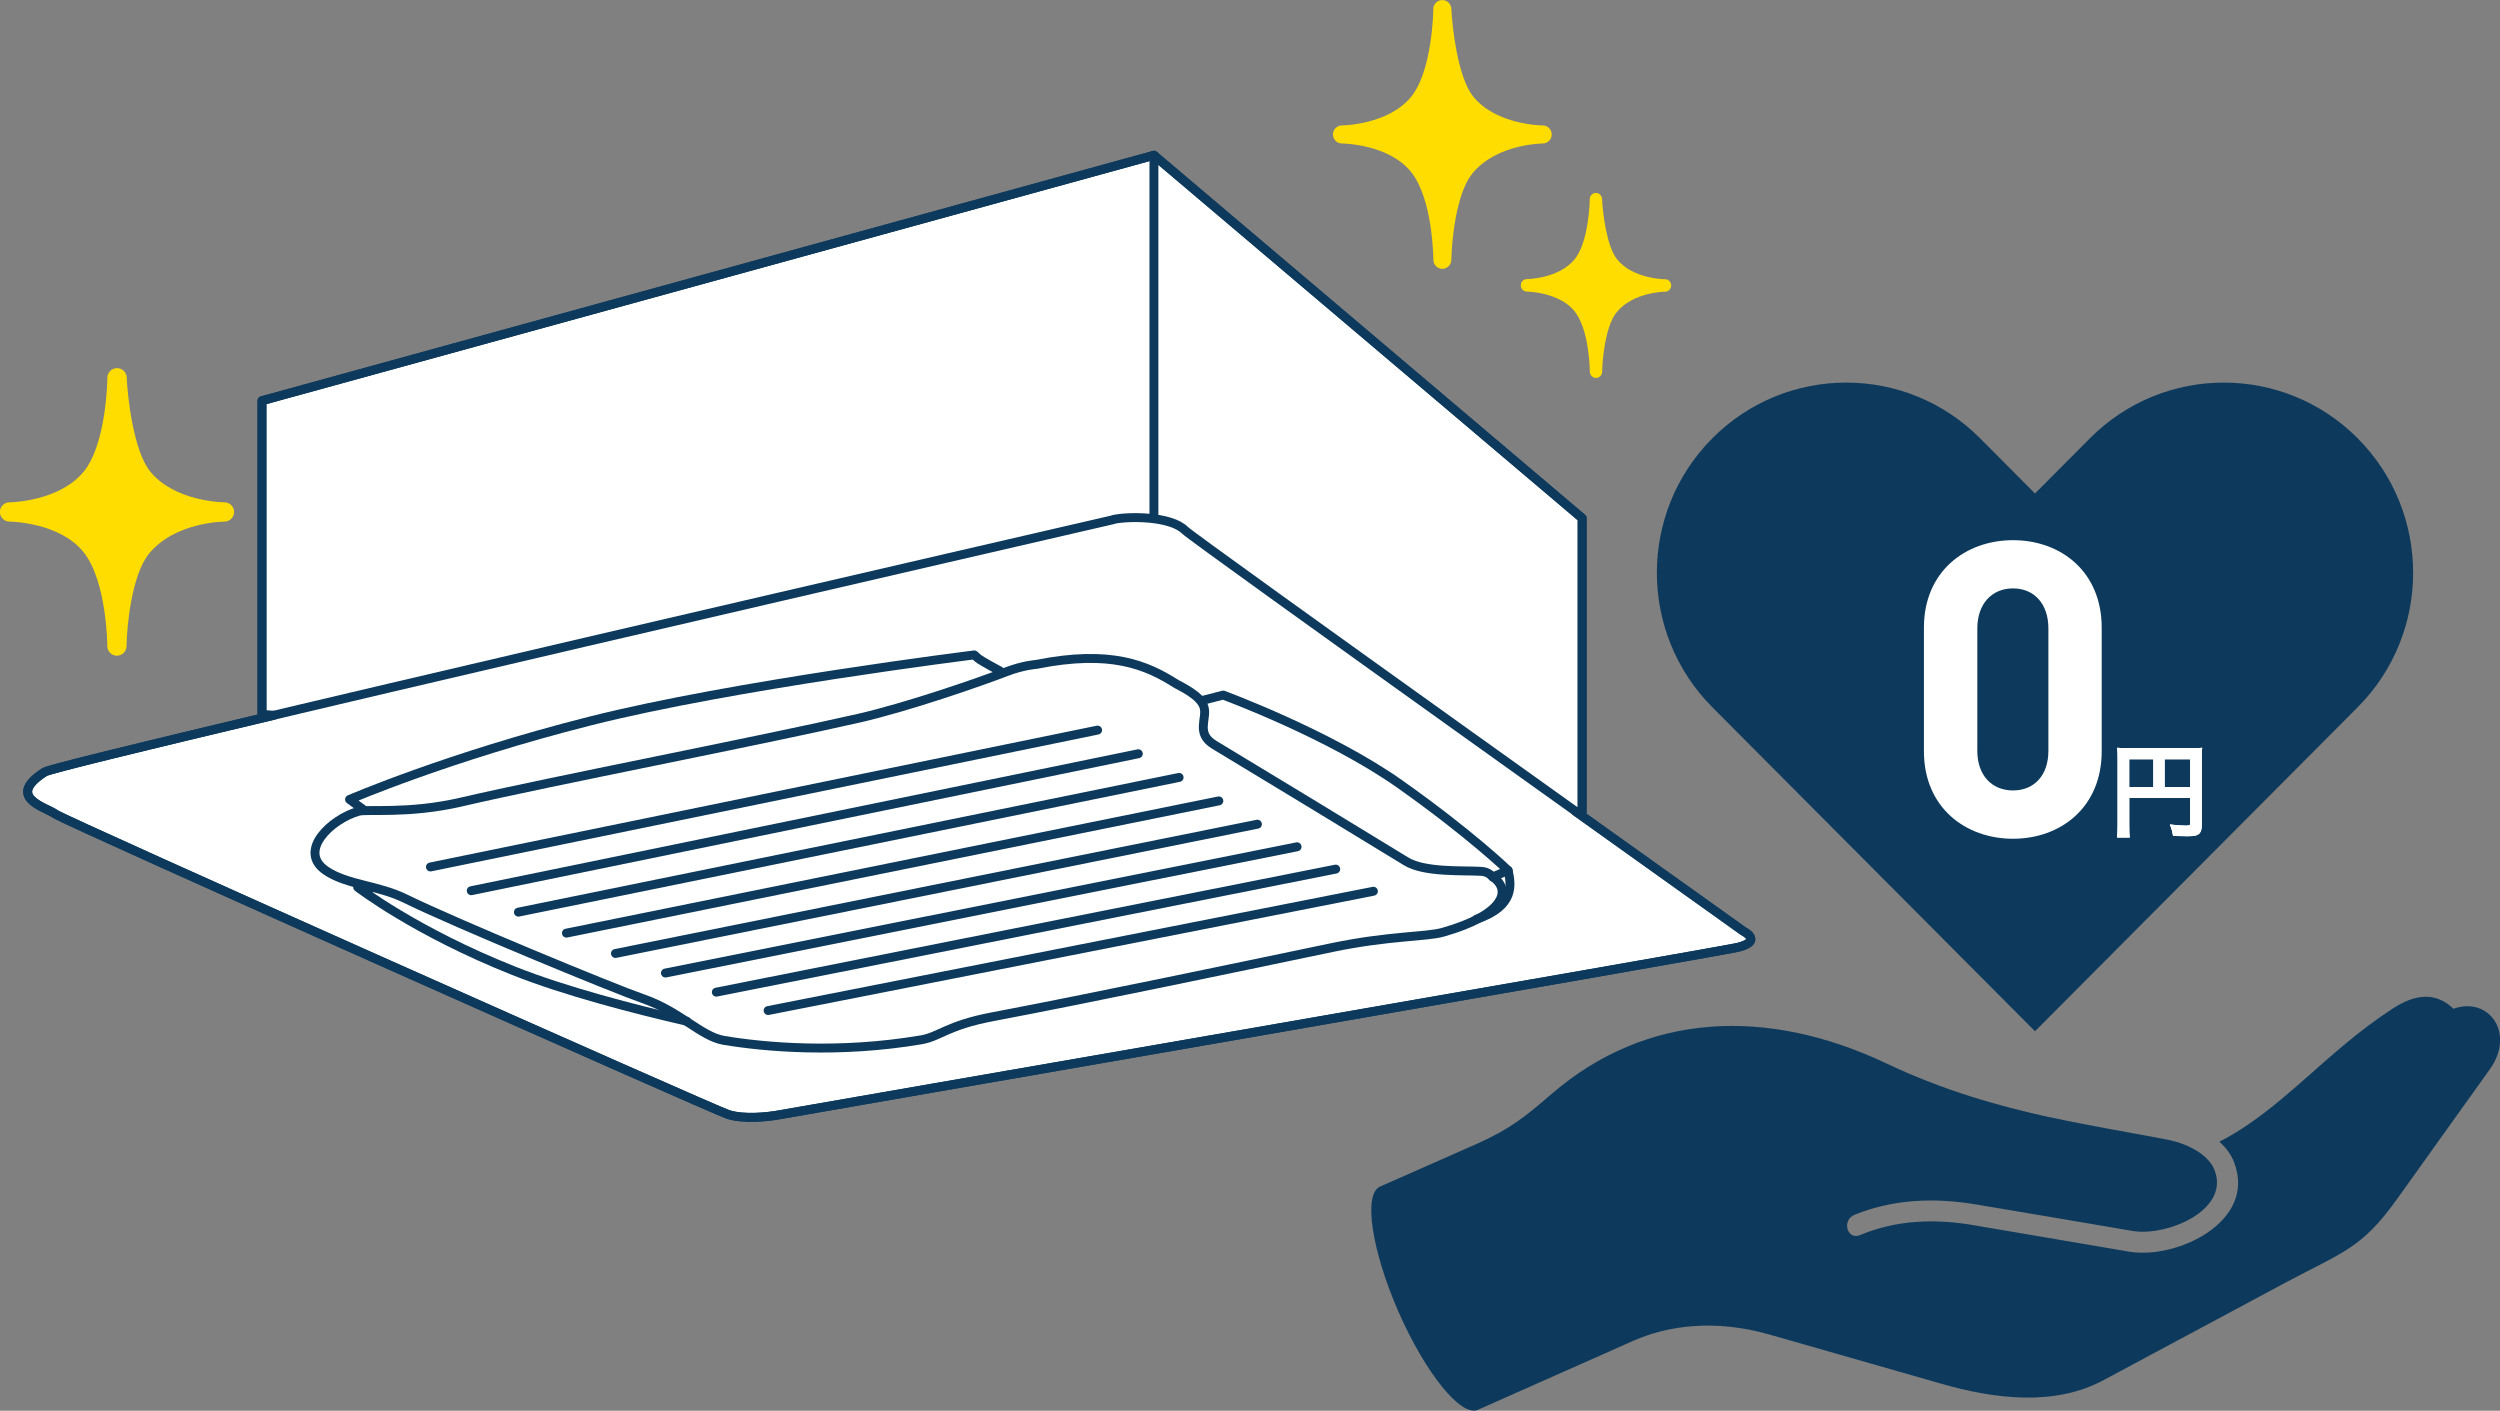 <?xml version="1.0" encoding="UTF-8"?><svg id="_レイヤー_2" xmlns="http://www.w3.org/2000/svg" viewBox="0 0 280 158"><rect x="0" y="0" width="280" height="158" fill="#808080" stroke="none"/><defs><style>.cls-1,.cls-2{fill:#fff;}.cls-3,.cls-4{fill:#0d3a5c;}.cls-5,.cls-6{fill:none;}.cls-5,.cls-2{stroke:#0d3a5c;stroke-linecap:round;stroke-linejoin:round;}.cls-4{fill-rule:evenodd;}.cls-7{fill:#fd0;}</style></defs><g id="_レイヤー_2-2"><g><g><path class="cls-2" d="m195.21,104.27s-8.26-5.89-18.77-13.4l.76.06v-32.89l-47.96-40.65L29.34,44.88v35.13l1.35.1c-14.65,3.48-25.2,6.05-25.69,6.36-4.47,2.86.19,3.95,1.22,4.72,1.06.78,73.63,33.09,75.31,33.63,1.69.55,4.33.32,5.98,0,1.64-.31,105.19-18.24,107.11-18.71,1.93-.48,1.79-1.18.58-1.85Z"/><g><path class="cls-5" d="m124.7,58.2S6.67,85.4,5.01,86.46c-4.47,2.86.19,3.95,1.22,4.72,1.06.78,73.63,33.09,75.31,33.63,1.69.55,4.33.32,5.98,0,1.64-.31,105.19-18.24,107.11-18.71,1.93-.48,1.79-1.18.58-1.85,0,0-61.45-43.82-62.48-44.85-1.61-1.62-6.37-1.59-8.03-1.22Z"/><path class="cls-5" d="m111.98,75.14s-2.04-1.08-2.46-1.43l-.4-.36s-27.09,3.37-43.01,7.4c-15.92,4.02-26.96,8.79-26.96,8.79l1.54,1.13"/><path class="cls-5" d="m167.18,98.22l1.73-.73s-4.14-4.02-12.08-9.64c-7.93-5.62-19.83-10-19.83-10l-2.42.62"/><path class="cls-5" d="m76.92,114.38c-5.94-1.37-13.59-3.35-19.38-5.65-11.01-4.37-17.48-9.36-17.48-9.36l1.54.08"/><path class="cls-5" d="m116.09,74.41s-1.43.08-3.39.83c-2.85,1.1-10.94,3.92-16.52,5.2-11.71,2.67-34.27,7-44.57,9.4-5.85,1.35-10.5.76-11.44,1.02-3.09.87-6.9,4.47-3.65,6.66,2.37,1.6,5.8,1.61,8.91,3.14,5.42,2.67,23.22,10.03,26.58,11.19,4.14,1.43,6.49,4.22,9.05,4.67,4.67.78,12.91,1.5,22.11-.06,2.09-.36,2.92-1.62,7.98-2.58,11.11-2.11,26.57-5.36,38.07-7.76,6.47-1.34,10.49-1.17,12.4-1.71,6.86-1.95,7.74-4.72,5.56-6.2-.13-.1-.45-.57-1.29-.62-2.19-.12-6.36.14-8.41-1.12-5.7-3.5-14.73-8.97-21.48-13.05-2.14-1.29-.75-2.95-1.16-4.25-.4-1.31-2.6-2.27-3.11-2.58-3.28-2.09-7.3-3.85-15.64-2.18Z"/><g><line class="cls-5" x1="127.49" y1="84.42" x2="52.78" y2="99.76"/><line class="cls-5" x1="132.06" y1="87.07" x2="58.06" y2="102.16"/><line class="cls-5" x1="122.93" y1="81.77" x2="48.21" y2="97.1"/><line class="cls-5" x1="136.51" y1="89.7" x2="63.44" y2="104.51"/><line class="cls-5" x1="140.83" y1="92.31" x2="68.93" y2="106.79"/><line class="cls-5" x1="145.27" y1="94.84" x2="74.53" y2="108.98"/><line class="cls-5" x1="149.6" y1="97.34" x2="80.23" y2="111.12"/><line class="cls-5" x1="153.82" y1="99.82" x2="86.03" y2="113.18"/></g><path class="cls-5" d="m168.91,97.49c.32,1.49.85,3.97-3.53,5.46"/></g><polyline class="cls-5" points="29.34 80 29.34 44.88 129.24 17.39 177.2 58.03 177.2 90.93"/><line class="cls-5" x1="129.24" y1="17.39" x2="129.24" y2="57.57"/><g><path class="cls-7" d="m172.78,16.07c.56,0,1.01-.45,1.01-1.01s-.45-1.01-1.01-1.01c-.05,0-5.22-.04-7.79-3.25-1.74-2.18-2.35-7.83-2.44-9.82-.02-.54-.47-.97-1.01-.97h-.02c-.55.01-.99.46-.99,1.01,0,.02-.01,1.73-.34,3.83-.41,2.69-1.14,4.74-2.09,5.93-2.58,3.22-7.76,3.27-7.81,3.27h-.01s0,0,0,0h0s0,0,0,0c-.55.01-.99.46-.99,1.01s.45,1.01,1.01,1.01h0c.05,0,5.23.05,7.75,3.2,2.45,3.06,2.49,9.77,2.49,9.83,0,.56.45,1.01,1,1.01h0c.55,0,1-.45,1.01-1,.03-1.91.49-7.36,2.33-9.65,1.38-1.72,3.42-2.55,4.9-2.94,1.66-.44,3-.45,3.01-.45Z"/><path class="cls-7" d="m25.14,58.42c.6,0,1.08-.49,1.08-1.08s-.48-1.08-1.08-1.08c-.06,0-5.58-.04-8.34-3.48-1.86-2.33-2.52-8.38-2.61-10.51-.03-.58-.5-1.04-1.08-1.04h-.02c-.59.01-1.06.49-1.06,1.08,0,.02-.02,1.86-.36,4.1-.44,2.88-1.22,5.08-2.24,6.35-2.76,3.44-8.3,3.5-8.36,3.5h-.02s0,0,0,0h0s0,0,0,0c-.59.01-1.06.49-1.06,1.08s.48,1.08,1.08,1.08h0c.06,0,5.6.06,8.29,3.42,2.62,3.28,2.66,10.45,2.66,10.52,0,.6.48,1.08,1.07,1.08h0c.59,0,1.07-.48,1.08-1.07.03-2.04.53-7.87,2.49-10.32,1.47-1.84,3.66-2.73,5.24-3.15,1.77-.47,3.21-.48,3.22-.48Z"/><path class="cls-7" d="m186.47,31.28s-3.59-.03-5.36-2.24c-1.2-1.5-1.62-5.39-1.68-6.76-.02-.37-.32-.67-.69-.67h0c-.38,0-.68.31-.69.69,0,.01,0,1.19-.23,2.63-.28,1.85-.78,3.26-1.44,4.08-1.77,2.21-5.34,2.25-5.37,2.25h0s0,0,0,0h0c-.38,0-.68.32-.68.7s.31.7.69.7h0s3.6.04,5.33,2.2c1.69,2.11,1.71,6.72,1.71,6.77,0,.38.31.69.69.7h0c.38,0,.69-.31.69-.69.02-1.31.34-5.06,1.6-6.64.95-1.18,2.35-1.75,3.37-2.02,1.14-.3,2.06-.31,2.07-.31.38,0,.69-.31.69-.7s-.31-.7-.69-.7Z"/></g><line class="cls-6" x1="53.79" y1="114.35" x2="53.5" y2="114.93"/></g><g><path class="cls-4" d="m229.51,125.12c-5.73-1.26-11.85-2.99-18.22-6.01-13.43-6.36-26.9-5.73-37.51,3.41-2.98,2.57-4.68,3.95-8.42,5.61l-10.8,4.77c-1.89.84-.95,7.1,2.07,14.02,3.03,6.89,7,11.8,8.89,10.98l17.43-7.74c3.82-1.68,9.03-2.45,15.2-.7l19.29,5.52c5.96,1.71,12.66,2.55,18.15-.4l20.32-10.89c6.56-3.51,8.59-3.83,12.59-9.44l10.36-14.49c2.91-4.07-.14-8.2-4.07-6.78-2.03-1.94-4.33-1.66-6.91.05-7.38,4.79-12.38,11.31-19.31,14.84.74.65,1.33,1.45,1.67,2.36,2.49,6.59-6.4,10.84-11.75,9.96l-17.55-2.99c-4.31-.72-8.59-.56-12.59,1.12-1.47.63-2.12-1.66-.63-2.27,4.24-1.71,8.8-1.96,13.61-1.15l8.19,1.38,9.35,1.59c3.75.63,10.89-2.27,9.17-6.8-.58-1.54-2.61-2.9-5.35-3.44-4.07-.79-8.49-1.5-13.17-2.52h0Z"/><path class="cls-3" d="m227.93,115.51l-36.15-36.3c-8.28-8.32-8.28-21.8,0-30.12,8.28-8.32,21.71-8.32,29.99,0l6.15,6.18,6.15-6.18c8.28-8.32,21.71-8.32,29.99,0,8.28,8.32,8.28,21.8,0,30.12l-36.15,36.3Z"/><path class="cls-1" d="m225.46,93.94c-5.34,0-9.98-3.51-9.98-9.79v-13.86c0-6.28,4.64-9.79,9.98-9.79s9.93,3.51,9.93,9.79v13.86c0,6.28-4.6,9.79-9.93,9.79Zm3.96-23.56c0-2.77-1.61-4.48-3.96-4.48s-4,1.71-4,4.48v13.72c0,2.77,1.66,4.43,4,4.43s3.96-1.66,3.96-4.43v-13.72Z"/><g><g><path class="cls-1" d="m238.47,92.45c0,.73.01,1.08.06,1.34h-1.42c.05-.38.07-.79.07-1.39v-7.54c0-.48-.01-.78-.05-1.11.37.04.67.05,1.29.05h6.98c.62,0,.97-.01,1.24-.05-.04.34-.05.64-.05,1.26v7.39c0,.59-.14.92-.47,1.08-.21.12-.59.16-1.19.16-.45,0-1.09-.02-1.55-.05-.06-.45-.15-.76-.35-1.25.76.08,1.34.13,1.75.13.46,0,.53-.04.53-.31v-2.82h-6.84v3.09Zm2.72-7.42h-2.72v3.12h2.72v-3.12Zm4.12,3.12v-3.12h-2.88v3.12h2.88Z"/><path class="cls-1" d="m246.64,83.76c-.27.04-.62.05-1.24.05h-6.98c-.62,0-.91-.01-1.29-.05.04.33.05.62.05,1.11v7.54c0,.6-.02,1.01-.07,1.39h1.42c-.05-.26-.06-.61-.06-1.34v-3.09h6.84v2.82c0,.27-.07.31-.53.31-.41,0-.98-.05-1.75-.13.2.48.29.8.35,1.25.46.02,1.1.05,1.55.05.61,0,.98-.05,1.19-.16.33-.16.47-.49.47-1.08v-7.39c0-.62.01-.92.05-1.26h0Zm-4.22,4.39v-3.12h2.88v3.12h-2.88Zm-3.96,0v-3.12h2.72v3.12h-2.72Z"/></g><path class="cls-1" d="m238.47,92.45c0,.73.01,1.08.06,1.34h-1.42c.05-.38.07-.79.07-1.39v-7.54c0-.48-.01-.78-.05-1.11.37.04.67.05,1.29.05h6.98c.62,0,.97-.01,1.24-.05-.04.34-.05.64-.05,1.26v7.39c0,.59-.14.92-.47,1.08-.21.12-.59.16-1.19.16-.45,0-1.09-.02-1.55-.05-.06-.45-.15-.76-.35-1.25.76.08,1.34.13,1.75.13.46,0,.53-.04.53-.31v-2.82h-6.84v3.09Zm2.72-7.42h-2.72v3.12h2.72v-3.12Zm4.12,3.12v-3.12h-2.88v3.12h2.88Z"/></g></g></g></g></svg>